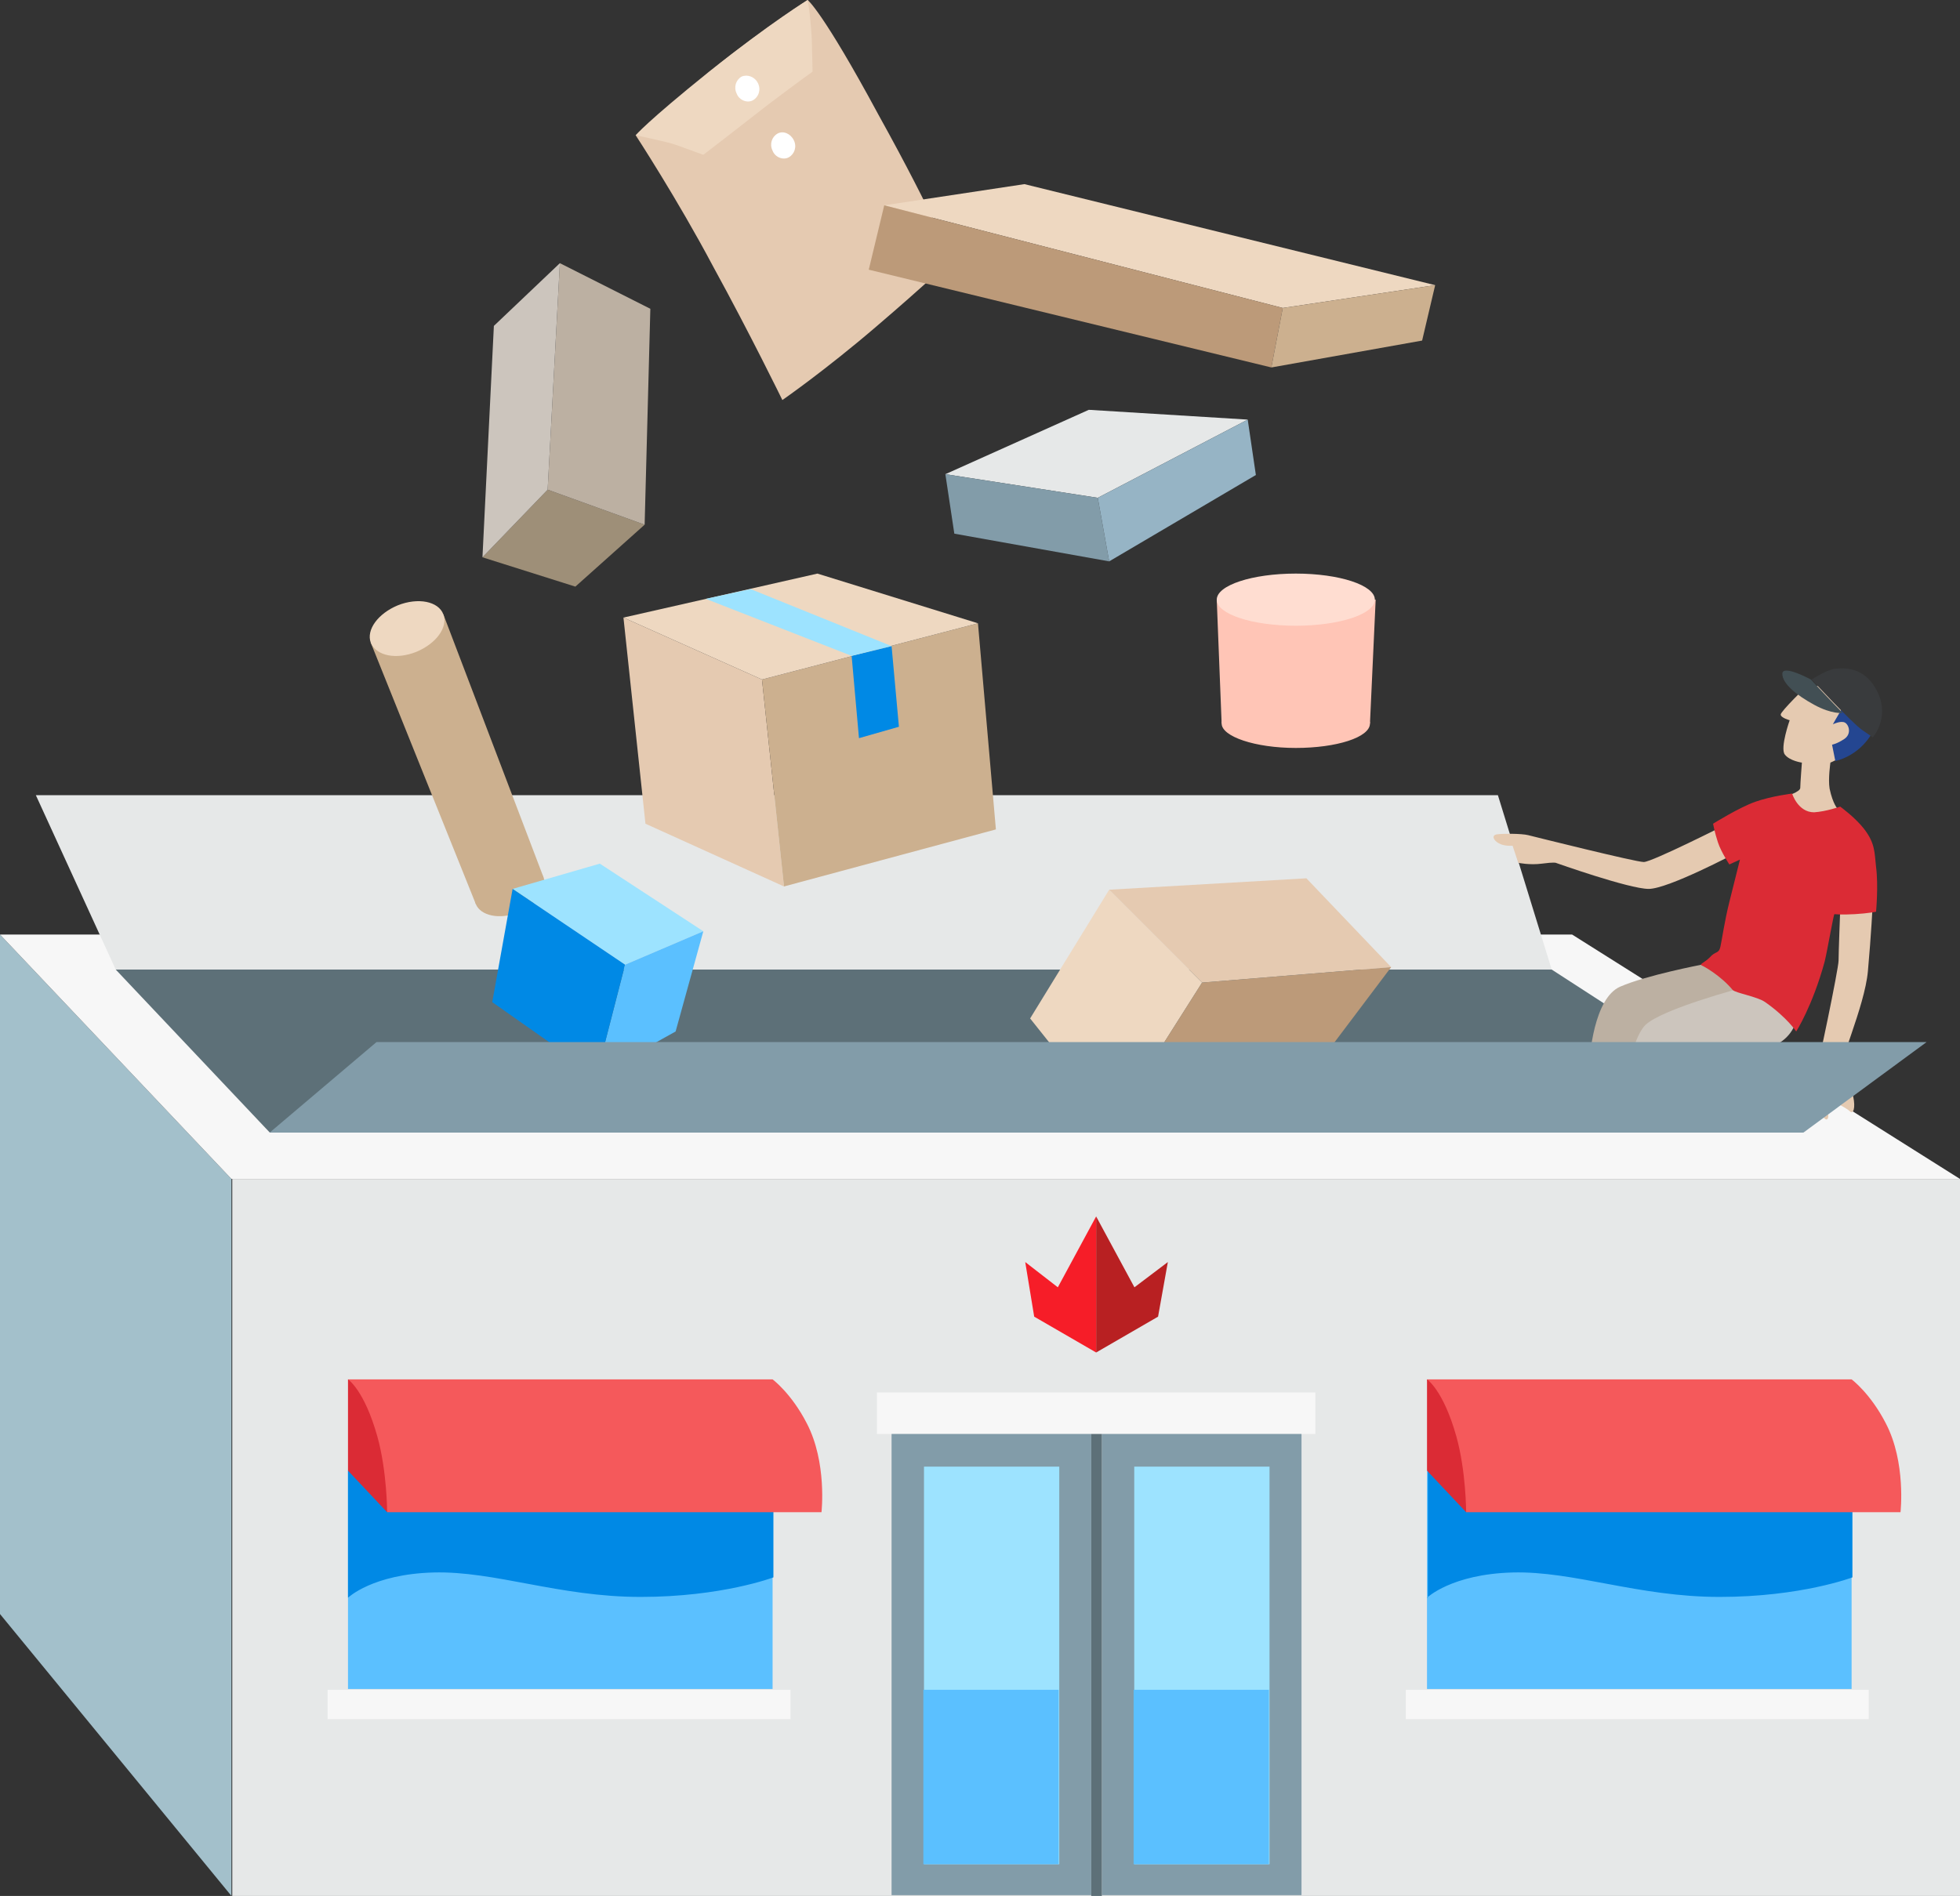<svg version="1.1" id="Layer_1" xmlns="http://www.w3.org/2000/svg" x="0" y="0" width="240.5" height="232.7" xml:space="preserve"><rect width="100%" height="100%" fill="#333333" stroke="none"/><style>.st1{fill:#bcb0a2}.st2{fill:#ccc5bd}.st4{fill:#e6e8e8}.st5{fill:#f7f7f7}.st6{fill:#5d7078}.st7{fill:#e5cab1}.st11{fill:#eed8c1}.st13{fill:#bc9a79}.st14{fill:#ccb08f}.st15{fill:#829ca9}.st17{fill:#0089e5}.st18{fill:#9de3ff}.st19{fill:#ffc5b6}.st21{fill:#5bc0ff}.st24{fill:#db2b35}.st25{fill:#f5595b}</style><path fill="#9e8f78" d="M59.2 68.4L70.6 72l8.5-7.6-11.9-4.3z"/><path class="st1" d="M68.7 32.3l11.1 5.6-.7 26.5-11.9-4.3z"/><path class="st2" d="M59.2 68.4L60.6 40l8.1-7.7-1.5 27.8z"/><path fill="#a3c0cb" d="M0 114.7v83.4l28.4 34.6v-88z"/><path class="st4" d="M28.5 144.7h212v88h-212z"/><path class="st5" d="M0 114.7h192.9l47.6 30H28.4z"/><path class="st6" d="M14.2 119h176.2l30.9 20H33.1z"/><path class="st4" d="M14.2 119L4.4 97.6h179.4l6.6 21.4z"/><path class="st7" d="M221.7 84.2s-3.2 3.1-3.2 3.5c0 .4 1.1.7 1.1.7s-1.2 3.4-.6 4.2c.6.8 2.1 1 2.1 1s-.2 2.6-.2 3.1-1.6 1-2.6 1.3c-.6.2 1.4 3.5 1.9 3.7.5.2 5.3-2.4 5.3-2.4s-.6-.6-1-2.5c-.2-1.2.1-3.2.1-3.2s1.2-.5 2.6-1.4c1.4-.9 2.1-2.4 2-3.3-.1-1-1-4.3-2.3-4.5-1.1-.3-5.2-.2-5.2-.2z"/><path d="M227.2 83.8s-.6 2.2-1.2 3.2-1.1 1.9-1.1 1.9 1-.5 1.5-.2.8 1.4-.1 2c-.9.6-1.5.7-1.5.7l.4 2s2.8-.5 4.5-3.4c1.6-2.7-2.5-6.2-2.5-6.2z" fill="#244691"/><path d="M222.3 83.4s4.9 5.3 6.2 6.2l1.3.9s2.5-2.8.1-6.4c-1.6-2.4-4-2.1-4.9-2-1.2.3-2.7 1.3-2.7 1.3z" fill="#393b3d"/><path d="M226.1 87.5s-1.3.2-3.5-1-3.9-2.6-3.9-3.8c0-1.2 3.5.7 3.5.7s2.6 2.8 3.9 4.1z" fill="#424f54"/><path class="st7" d="M213 104.7s-8.3 4.4-10.7 4.4c-2.4 0-11.4-3.2-11.4-3.2s-.2-.1-1.7.1-2.9-.1-2.9-.1l-.7-2.1s-1 .1-1.7-.3-.9-1-.2-1.1c.7-.1 3-.1 3.8.1.8.2 13.2 3.3 14.2 3.3s10.1-4.6 10.1-4.6l1.2 3.5zm12.8 7s-.2 5.2-.2 6.2-2.6 13.5-2.9 14.2c-.4.7-.6 2.1-.2 3 .3.9 1.3 2.3 1.6 2.3s.3-.6.1-1.3-.1-1 .1-1.1c.2-.1 2.3 1 2.7 1.4.4.4.7-.4.4-1.8-.3-1.3-1.2-1.7-1.6-2.7-.4-1 3-8.3 3.4-12.7.4-4.4.6-8.4.6-8.4l-4 .9z"/><path class="st1" d="M208.8 118.4s-6.8 1.3-10 2.7-3.8 8.5-3.8 10.1c-.1 1.6-.3 4.1-.3 4.1l5.5.3s.6-3.6 2.8-6c2.2-2.4 6.4-3.3 9.3-4.9 2.9-1.5 3.3-3.7 3.3-4.1.1-.3-5.5-2.2-6.8-2.2z"/><path class="st2" d="M213.9 121.2s-9.9 2.6-12 4.6c-2.1 2.1-3.1 10.8-3.1 10.8l4.9 1.2s1.7-7.1 3.8-8c2.1-.9 6.9-.3 9.1-1 2.2-.7 3.5-2 3.9-3.9.5-1.9-4.2-3.7-6.6-3.7z"/><path class="st7" d="M78 16.6s5.1 7.8 9.5 16.1C92 40.9 96 49.1 96 49.1s5.2-3.6 11.5-9c6.2-5.3 9.2-8.2 9.2-8.2s-1.8-5-8.9-17.8C100.9 1.3 99.1 0 99.1 0s-6.3 4.2-10.4 7.5c-4 3.2-10.7 9.1-10.7 9.1z"/><path class="st11" d="M78 16.6s3.9.8 5 1.2l3.3 1.2s4.3-3.3 8-6.2c3.7-2.8 5.4-4 5.4-4s0-1-.1-4.2c-.2-3.2-.5-4.6-.5-4.6S94.8 2.6 87 8.8c-7.7 6.2-9 7.8-9 7.8z"/><path d="M93 10.2c.4.8.1 1.7-.6 2.1-.7.4-1.7 0-2-.8-.4-.8-.1-1.7.6-2.1.7-.3 1.6 0 2 .8zm4.4 7c.4.8.1 1.7-.6 2.1-.7.4-1.7 0-2-.8-.4-.8-.1-1.7.6-2.1.7-.4 1.6 0 2 .8z" fill="#fff"/><path class="st11" d="M108.5 25.2l17.2-2.6L176.1 35l-18.7 2.8z"/><path class="st13" d="M108.5 25.2l-1.9 7.9 49.4 12 1.4-7.3z"/><path class="st14" d="M176.1 35l-1.6 6.8-18.5 3.3 1.4-7.3z"/><path class="st4" d="M116 58.2l17.6-7.9 19.5 1.2-18.4 9.6z"/><path class="st15" d="M116 58.2l1.1 7.3 19 3.4-1.4-7.8z"/><path fill="#96b4c5" d="M153.1 51.5l1 6.8-18 10.6-1.4-7.8z"/><path class="st7" d="M76.5 75.8l2.7 25.3 17 7.7-2.7-25.4z"/><path class="st14" d="M120 76.5l2.2 25.3-26 7-2.7-25.4z"/><path class="st11" d="M76.5 75.8l23.8-5.4 19.7 6.1-26.5 6.9z"/><path class="st17" d="M109.4 79.3l.9 9.9-4.9 1.4-.9-10.1z"/><path class="st18" d="M86.6 73.5l17.9 7 4.9-1.2-17.3-7z"/><path class="st19" d="M168.1 88.8c0 1.7-4.1 3-9.1 3s-9.1-1.4-9.1-3c0-1.7 4.1-3 9.1-3s9.1 1.3 9.1 3z"/><path class="st19" d="M149.9 88.8l-.6-15.2h19.5l-.7 15.2z"/><ellipse cx="159" cy="73.6" rx="9.7" ry="3.2" fill="#ffddd1"/><path class="st14" d="M66.7 107.7c.6 1.5-.8 3.4-3.1 4.3-2.3.9-4.6.4-5.2-1-.6-1.5.8-3.4 3.1-4.3 2.3-.9 4.6-.5 5.2 1z"/><path class="st14" d="M58.4 111L45.5 78.9l8.9-3.5 12.3 32.3z"/><path class="st11" d="M54.4 75.4c.6 1.6-.9 3.6-3.3 4.6-2.5 1-4.9.5-5.6-1.1-.6-1.6.9-3.6 3.3-4.6 2.5-1 5-.5 5.6 1.1zm72 49.6l9.7-15.8 11.4 11.4-10.9 17.2z"/><path class="st7" d="M136.1 109.2l24.2-1.4 10.4 10.9-23.2 1.9z"/><path class="st13" d="M170.7 118.7L160 132.9l-23.4 4.9 10.9-17.2z"/><path class="st5" d="M40.2 207.4H97v3.6H40.2z"/><path class="st21" d="M42.7 180.5h52.1v26.8H42.7z"/><path class="st5" d="M172.5 207.4h56.8v3.6h-56.8z"/><path class="st21" d="M175.1 180.5h52.1v26.8h-52.1z"/><path class="st5" d="M107.6 170.9h53.8v5.1h-53.8z"/><path class="st18" d="M62.9 109.1l10.7-3.1 12.7 8.3-9.6 4.1z"/><path class="st21" d="M86.3 114.3l-3.4 12.3-9.7 5.4 3.5-13.6z"/><path class="st17" d="M62.9 109.1L60.4 123l12.8 9 3.5-13.6z"/><path class="st15" d="M33.1 139l13.1-11.1h190.2L221.3 139z"/><path fill="#b82022" d="M134.5 149.3V166l7.6-4.4 1.2-6.7-4.1 3.1z"/><path fill="#f61d28" d="M134.5 149.3V166l-7.6-4.4-1.1-6.7 4 3.1z"/><path class="st24" d="M219.9 97.4s-2.5.3-4.5 1-5.2 2.7-5.2 2.7.2 1.1.6 2.3c.4 1.2 1.4 2.7 1.4 2.7l1.3-.6-1.3 5.2c-.6 2.4-.9 4.6-1.1 5.5-.2.9-.6.5-1.3 1.3-.7.7-1.3.8-1 1 .3.1 2.4 1.3 3.8 3 .4.4 3 .8 4 1.5 2.7 1.9 3.8 3.6 3.8 3.6s2-3.1 3.5-8.6c.4-1.7 1.1-5.9 1.2-5.8 0 0 .8.1 2.5 0s2.6-.3 2.6-.3.3-3.2 0-5.5c-.2-1.8-.1-2.9-1.5-4.7-1.1-1.4-2.9-2.7-2.9-2.7s-1.7.6-3.2.7c-2 0-2.7-2.3-2.7-2.3z"/><path class="st17" d="M42.7 196.1s3-2.9 10.5-3.1c7.5-.2 15.4 3 25.4 3 10 0 16.3-2.4 16.3-2.4v-13.1H42.7v15.6zm132.4 0s3-2.9 10.5-3.1 15.4 3 25.4 3c10 0 16.3-2.4 16.3-2.4v-13.1h-52.1v15.6z"/><path class="st25" d="M42.7 169.3h52.1s2.3 1.7 4.2 5.4c2.5 4.8 1.8 10.9 1.8 10.9H47.5l-4.8-16.3z"/><path class="st24" d="M42.7 180.5v-11.2s2 1.3 3.6 7c1.2 4.3 1.2 9.3 1.2 9.3l-4.8-5.1z"/><path class="st25" d="M175.1 169.3h52.1s2.3 1.7 4.2 5.4c2.5 4.8 1.8 10.9 1.8 10.9h-53.3l-4.8-16.3z"/><path class="st24" d="M175.1 180.5v-11.2s2 1.3 3.6 7c1.2 4.3 1.2 9.3 1.2 9.3l-4.8-5.1z"/><g><path class="st15" d="M109.4 176h24.5v56.6h-24.5z"/><path transform="rotate(90 121.635 204.343)" class="st18" d="M97.3 196h48.8v16.6H97.3z"/><path class="st21" d="M113.3 207.4h16.6v21.4h-16.6z"/><path class="st15" d="M135.2 176h24.5v56.6h-24.5z"/><path transform="rotate(90 147.434 204.343)" class="st18" d="M123.1 196h48.8v16.6h-48.8z"/><path class="st21" d="M139.1 207.4h16.6v21.4h-16.6z"/><path class="st6" d="M133.9 176h1.3v56.7h-1.3z"/></g></svg>